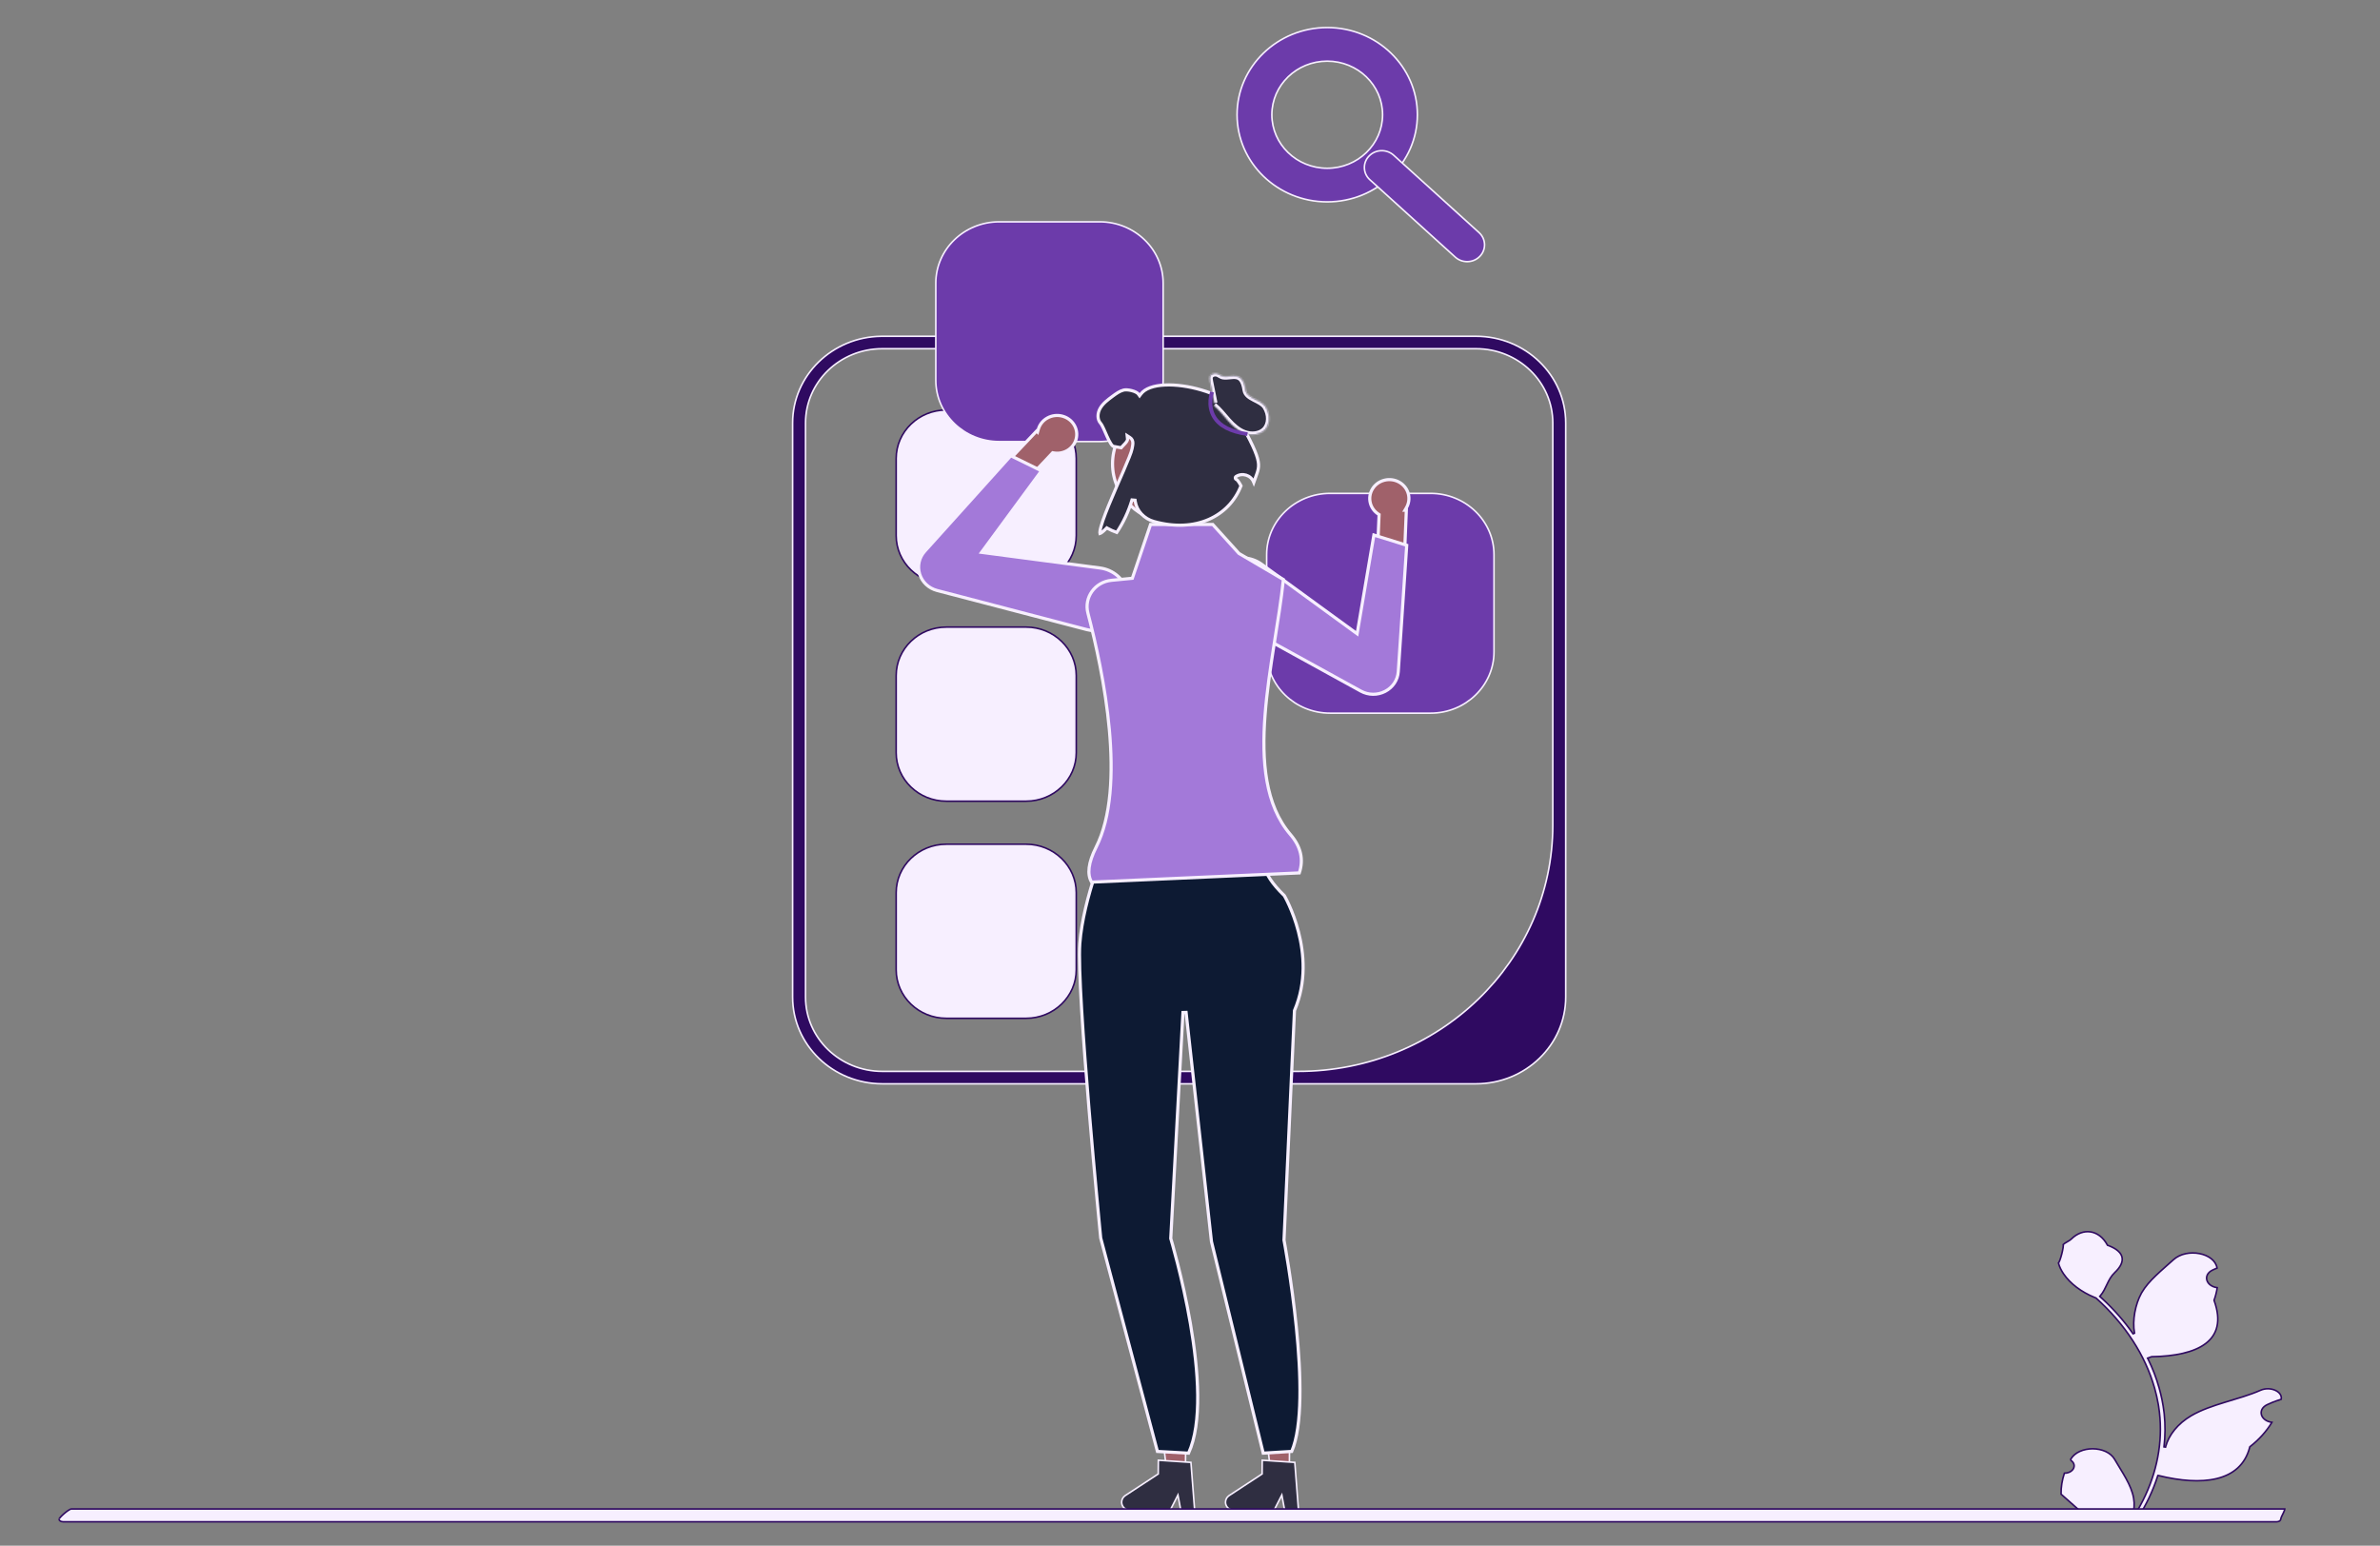 <svg width="1512" height="982" viewBox="0 0 1512 982" fill="none" xmlns="http://www.w3.org/2000/svg">
<rect x="0" y="0" width="1512" height="982" fill="#808080" stroke="none"/>
<path d="M560.541 213.641H937.694C969.136 213.641 994.687 238.373 994.688 268.737V633.454C994.687 663.819 969.136 688.551 937.694 688.551H560.541C529.099 688.551 503.548 663.819 503.548 633.454V268.737C503.548 238.61 528.701 214.028 559.805 213.646L560.541 213.641ZM560.541 221.536C533.609 221.536 511.747 242.653 511.747 268.737V633.454C511.747 659.538 533.609 680.655 560.541 680.655H824.728C914.05 680.655 986.489 610.629 986.489 524.212V268.737C986.489 242.653 964.627 221.536 937.694 221.536H560.541Z" fill="#2F0A61" stroke="#F7EFFF"/>
<path d="M601.203 260.469H651.872C669.462 260.469 683.743 274.304 683.743 291.273V340.271C683.743 357.24 669.462 371.075 651.872 371.075H601.203C583.613 371.075 569.331 357.24 569.331 340.271V291.273C569.331 274.304 583.613 260.469 601.203 260.469Z" fill="#F7EFFF" stroke="#2F0A61"/>
<path d="M601.203 398.398H651.872C669.462 398.399 683.743 412.233 683.743 429.203V478.2C683.743 495.17 669.462 509.005 651.872 509.005H601.203C583.613 509.005 569.331 495.17 569.331 478.2V429.203C569.331 412.233 583.613 398.398 601.203 398.398Z" fill="#F7EFFF" stroke="#2F0A61"/>
<path d="M601.203 536.336H651.872C669.462 536.336 683.743 550.171 683.743 567.141V616.138C683.743 633.107 669.462 646.942 651.872 646.942H601.203C583.613 646.942 569.331 633.108 569.331 616.138V567.141C569.331 550.171 583.613 536.336 601.203 536.336Z" fill="#F7EFFF" stroke="#2F0A61"/>
<path d="M634.801 140.922H698.646C720.877 140.922 738.935 158.408 738.935 179.866V241.604C738.935 263.063 720.877 280.549 698.646 280.549H634.801C612.569 280.549 594.512 263.063 594.512 241.604V179.866C594.512 158.408 612.569 140.922 634.801 140.922Z" fill="#6C3BAA" stroke="#F7EFFF"/>
<path d="M844.994 313.453H908.839C931.071 313.453 949.128 330.939 949.128 352.397V414.136C949.128 435.594 931.071 453.08 908.839 453.08H844.994C822.763 453.08 804.705 435.594 804.705 414.136V352.397C804.705 330.939 822.762 313.453 844.994 313.453Z" fill="#6C3BAA" stroke="#F7EFFF"/>
<path d="M753.54 885.425L753.118 933.88L741.089 933.782L735.464 885.277L753.54 885.425Z" fill="#A0616A" stroke="#F7EFFF"/>
<path d="M739.824 927.958V927.959L753.633 928.88H753.634L756.586 929.069L758.967 959.816L750.193 959.738L748.611 951.25L748.342 949.806L747.675 951.114L743.3 959.688L717.822 959.482C714.971 959.457 712.69 957.269 712.573 954.591L712.568 954.33C712.582 952.765 713.339 951.294 714.621 950.337L714.884 950.152L735.599 936.565L735.822 936.419L735.825 936.151L735.898 927.704L739.824 927.958Z" fill="#2F2E41" stroke="#F7EFFF"/>
<path d="M819.529 885.425L819.107 933.88L807.078 933.782L801.453 885.277L819.529 885.425Z" fill="#A0616A" stroke="#F7EFFF"/>
<path d="M805.814 927.958V927.959L819.623 928.88H819.624L822.576 929.069L824.957 959.816L816.184 959.738L814.602 951.25L814.332 949.806L813.665 951.114L809.29 959.688L783.812 959.482C780.961 959.457 778.68 957.269 778.563 954.591L778.559 954.33C778.572 952.765 779.33 951.294 780.611 950.337L780.874 950.152L801.589 936.565L801.812 936.419L801.815 936.151L801.889 927.704L805.814 927.958Z" fill="#2F2E41" stroke="#F7EFFF"/>
<path d="M755.172 536.735L803.67 547.157C803.65 547.223 803.629 547.291 803.61 547.362C803.359 548.335 803.26 549.739 803.71 551.624C804.6 555.354 807.637 560.969 815.921 569.002C815.96 569.07 816.018 569.17 816.091 569.301C816.245 569.577 816.472 569.989 816.755 570.528C817.321 571.608 818.116 573.195 819.023 575.215C820.839 579.256 823.1 585.022 824.882 591.913C828.448 605.707 830.07 623.925 822.44 641.844L822.369 642.01L822.361 642.189L815.72 787.753L815.715 787.869L815.736 787.984L816.719 787.799L815.736 787.985C815.736 787.986 815.737 787.987 815.737 787.988C815.738 787.991 815.739 787.996 815.74 788.002C815.743 788.014 815.745 788.032 815.75 788.057C815.759 788.106 815.773 788.179 815.791 788.276C815.827 788.47 815.88 788.759 815.949 789.138C816.087 789.895 816.287 791.011 816.537 792.443C817.037 795.308 817.734 799.438 818.525 804.497C820.108 814.615 822.062 828.443 823.556 843.287C825.049 858.135 826.08 873.98 825.815 888.137C825.557 902.01 824.053 914.129 820.616 922.107L802.507 923.202L769.636 788.807L753.518 643.195L751.525 643.252L743.777 786.675L743.768 786.85L743.818 787.017L744.775 786.729L743.818 787.018C743.819 787.018 743.819 787.019 743.819 787.021C743.82 787.023 743.822 787.028 743.823 787.033C743.827 787.045 743.832 787.063 743.839 787.086C743.853 787.133 743.874 787.203 743.901 787.296C743.956 787.482 744.038 787.759 744.144 788.123C744.355 788.85 744.664 789.923 745.05 791.304C745.822 794.065 746.905 798.055 748.146 802.966C750.628 812.789 753.741 826.289 756.271 841.004C758.801 855.723 760.743 871.635 760.889 886.286C761.032 900.657 759.442 913.701 755.077 923.215L735.303 922.111L699.276 786.549C699.275 786.539 699.275 786.528 699.273 786.517C699.266 786.441 699.255 786.328 699.24 786.179C699.211 785.88 699.168 785.437 699.111 784.857C698.998 783.698 698.833 781.993 698.623 779.813C698.204 775.454 697.607 769.191 696.898 761.583C695.481 746.366 693.613 725.766 691.814 704.23C690.016 682.694 688.288 660.226 687.147 641.272C686.005 622.291 685.457 606.909 686.005 599.496C687.103 584.632 691.5 568.4 695.642 555.853C697.71 549.586 699.71 544.252 701.191 540.486C701.932 538.604 702.543 537.113 702.969 536.095C703.128 535.713 703.262 535.398 703.366 535.153L755.172 536.735Z" fill="#0D1A33" stroke="#F7EFFF" stroke-width="2"/>
<path d="M879.514 305.092C886.197 303.418 892.975 307.309 894.688 313.705C895.52 316.816 895.002 319.954 893.489 322.56L892.587 324.114L893.441 324.089L892.038 358.29L875.106 350.713L876.098 327.511L876.099 327.493L876.122 326.926L875.647 326.614C873.227 325.027 871.377 322.635 870.593 319.705C868.884 313.322 872.841 306.763 879.514 305.092Z" fill="#A0616A" stroke="#F7EFFF" stroke-width="2"/>
<path d="M893.683 346.419L888.319 426.684C887.964 431.994 884.862 436.684 879.99 439.224C875.115 441.765 869.335 441.701 864.521 439.054L778.762 391.871C777.114 390.965 775.633 389.873 774.341 388.634C770.561 385.011 768.371 380.105 768.289 374.766C768.179 367.61 771.882 361.109 778.229 357.37C785.544 353.062 794.688 353.499 801.525 358.478L860.868 401.686L862.173 402.635L862.443 401.045L872.825 339.927L893.683 346.419Z" fill="#A379D9" stroke="#F7EFFF" stroke-width="2"/>
<path d="M665.235 265.64C671.161 262.233 678.806 264.13 682.309 269.828C685.799 275.505 683.883 282.859 677.977 286.254C675.269 287.81 672.197 288.25 669.316 287.728L668.782 287.631L668.41 288.025L668.398 288.038L652.181 305.219L634.672 299.083L658.581 273.833L659.149 274.412L659.621 272.76C660.443 269.884 662.361 267.292 665.235 265.64Z" fill="#A0616A" stroke="#F7EFFF" stroke-width="2"/>
<path d="M661.666 299.113L624.566 349.552L623.564 350.914L625.241 351.136L698.842 360.854C707.335 361.976 714.121 367.891 716.17 375.894C717.949 382.842 715.86 389.978 710.557 394.999C706.599 398.746 701.454 400.747 696.117 400.746H696.116C694.292 400.746 692.444 400.511 690.612 400.033H690.611L595.357 375.152C590.007 373.755 585.874 369.868 584.271 364.772C582.67 359.68 583.868 354.245 587.493 350.22L642.15 289.534L661.666 299.113Z" fill="#A379D9" stroke="#F7EFFF" stroke-width="2"/>
<path d="M770.449 333.195L787.02 351.502L787.122 351.615L787.255 351.693L815.325 368.184C814.014 380.955 811.696 395.006 809.412 409.523C807.092 424.267 804.811 439.478 803.684 454.225C801.433 483.657 803.749 511.539 819.847 530.245C826.402 537.863 828.311 545.973 825.438 554.575L693.49 560.428C690.513 555.533 691.371 548.09 696.31 538.339C706.116 518.976 707.251 491.119 704.758 463.547C702.261 435.928 696.103 408.399 691.154 389.561C688.544 379.624 695.543 369.703 706.161 368.676L718.721 367.461L719.364 367.399L719.571 366.787L730.951 333.195H770.449Z" fill="#A379D9" stroke="#F7EFFF" stroke-width="2"/>
<path d="M745.391 257.383C766.743 257.383 783.994 274.113 783.994 294.681C783.994 315.248 766.742 331.978 745.391 331.978C724.039 331.978 706.787 315.248 706.787 294.681C706.787 274.113 724.039 257.383 745.391 257.383Z" fill="#A0616A" stroke="#F7EFFF" stroke-width="2"/>
<path d="M740.08 244.601C747.131 244.272 755.448 245.473 763.258 247.768C771.075 250.064 778.296 253.431 783.197 257.37C788.134 261.338 790.451 265.645 789.242 269.907L789.13 270.302L789.327 270.66C793.087 277.53 795.596 282.527 797.191 286.373C798.787 290.22 799.444 292.857 799.546 295.018C799.647 297.157 799.209 298.907 798.47 301.016C797.935 302.54 797.226 304.295 796.495 306.467C796.461 306.381 796.426 306.294 796.392 306.206C794.668 301.837 789.199 300.166 785.231 302.751C785.219 302.759 785.185 302.781 785.147 302.811C785.123 302.83 785.019 302.908 784.928 303.039C784.821 303.192 784.664 303.52 784.793 303.925C784.898 304.253 785.133 304.415 785.191 304.455C785.272 304.51 785.345 304.542 785.365 304.551C785.392 304.563 785.418 304.573 785.427 304.576C785.452 304.586 785.458 304.589 785.47 304.594C785.489 304.602 785.612 304.654 785.842 304.859C786.301 305.271 787.158 306.271 788.404 308.649C780.918 327.953 759.652 338.759 733.089 331.317C726.87 329.575 722.174 324.593 721.201 318.528L721.119 317.938L721.103 317.798L719.151 317.624C716.915 325.062 713.557 332.179 709.479 338.271C707.274 337.483 705.367 336.639 703.813 335.752L703.147 335.371L702.607 335.916C701.495 337.039 700.602 337.824 699.904 338.325C699.337 338.733 698.979 338.891 698.789 338.945C698.73 338.699 698.711 338.238 698.808 337.499C699.013 335.923 699.667 333.591 700.656 330.718C701.64 327.863 702.932 324.534 704.382 320.988C707.282 313.894 710.789 305.985 713.67 299.321C715.108 295.995 716.392 292.976 717.36 290.535C718.315 288.131 719.004 286.189 719.2 285.068C719.391 283.977 719.724 282.614 719.704 281.432C719.682 280.135 719.248 278.854 717.851 277.959L716.094 276.835L716.317 278.908C716.352 279.229 716.265 279.619 716.004 280.108C715.742 280.599 715.341 281.119 714.85 281.673C714.356 282.229 713.821 282.764 713.282 283.323C712.92 283.699 712.554 284.089 712.231 284.479C710.832 284.246 709.224 283.944 707.346 283.573H707.344C707.239 283.553 707.017 283.453 706.683 283.121C706.359 282.801 706.004 282.338 705.623 281.742C704.862 280.551 704.085 278.965 703.318 277.276C702.588 275.669 701.787 273.784 701.137 272.368C700.797 271.628 700.465 270.941 700.148 270.361C699.839 269.795 699.515 269.273 699.179 268.898L699.178 268.896C696.988 266.466 697.144 262.474 698.933 259.397L698.936 259.394C700.718 256.29 703.751 254.021 706.891 251.688L706.89 251.688C709.178 250.014 711.334 248.444 713.859 247.817C715.001 247.534 717 247.658 718.977 248.171C719.945 248.422 720.861 248.755 721.614 249.143C722.383 249.538 722.907 249.952 723.182 250.329L723.98 251.424L724.791 250.337C727.426 246.805 732.962 244.932 740.08 244.601Z" fill="#2F2E41" stroke="#F7EFFF" stroke-width="2"/>
<mask id="path-19-inside-1_2391_1946" fill="white">
<path d="M771.47 256.079L768.696 242.365C768.463 241.212 768.242 239.961 768.779 238.908C769.47 237.554 771.245 236.993 772.79 237.209C774.335 237.425 775.49 238.789 777.027 239.052C782.371 239.966 789.435 234.861 791.349 247.774C792.147 253.158 801.031 253.726 803.998 258.347C806.965 262.967 807.329 269.637 803.28 273.411C800.046 276.426 794.853 276.774 790.653 275.234C786.453 273.694 783.082 270.583 780.138 267.303C777.194 264.023 774.527 260.473 771.131 257.63"/>
</mask>
<path d="M771.47 256.079L768.696 242.365C768.463 241.212 768.242 239.961 768.779 238.908C769.47 237.554 771.245 236.993 772.79 237.209C774.335 237.425 775.49 238.789 777.027 239.052C782.371 239.966 789.435 234.861 791.349 247.774C792.147 253.158 801.031 253.726 803.998 258.347C806.965 262.967 807.329 269.637 803.28 273.411C800.046 276.426 794.853 276.774 790.653 275.234C786.453 273.694 783.082 270.583 780.138 267.303C777.194 264.023 774.527 260.473 771.131 257.63" fill="#2F2E41"/>
<path d="M768.696 242.365L766.736 242.761L766.736 242.761L768.696 242.365ZM768.779 238.908L766.998 237.999L766.998 237.999L768.779 238.908ZM772.79 237.209L772.513 239.19L772.513 239.19L772.79 237.209ZM777.027 239.052L776.69 241.023L776.69 241.023L777.027 239.052ZM791.349 247.774L789.371 248.067L789.371 248.067L791.349 247.774ZM803.998 258.347L805.681 257.266L805.681 257.266L803.998 258.347ZM803.28 273.411L801.916 271.949L801.916 271.949L803.28 273.411ZM771.47 256.079L773.43 255.683L770.656 241.968L768.696 242.365L766.736 242.761L769.51 256.476L771.47 256.079ZM768.696 242.365L770.656 241.968C770.399 240.694 770.39 240.152 770.561 239.817L768.779 238.908L766.998 237.999C766.093 239.77 766.527 241.73 766.736 242.761L768.696 242.365ZM768.779 238.908L770.561 239.817C770.716 239.513 771.438 239.04 772.513 239.19L772.79 237.209L773.067 235.228C771.053 234.947 768.224 235.596 766.998 237.999L768.779 238.908ZM772.79 237.209L772.513 239.19C772.824 239.233 773.162 239.399 773.889 239.832C774.491 240.189 775.489 240.818 776.69 241.023L777.027 239.052L777.364 237.081C777.029 237.023 776.681 236.838 775.934 236.394C775.313 236.024 774.301 235.401 773.067 235.228L772.79 237.209ZM777.027 239.052L776.69 241.023C778.345 241.306 780.072 241.116 781.455 240.974C782.96 240.819 784.121 240.713 785.14 240.885C786.039 241.037 786.787 241.403 787.456 242.293C788.187 243.267 788.915 244.996 789.371 248.067L791.349 247.774L793.328 247.481C792.826 244.095 791.953 241.62 790.654 239.891C789.293 238.078 787.582 237.241 785.808 236.941C784.154 236.662 782.428 236.853 781.046 236.995C779.541 237.149 778.381 237.254 777.364 237.081L777.027 239.052ZM791.349 247.774L789.371 248.067C789.657 250 790.679 251.441 791.915 252.541C793.111 253.606 794.589 254.423 795.941 255.123C797.371 255.863 798.652 256.469 799.824 257.2C800.974 257.917 801.803 258.63 802.315 259.427L803.998 258.347L805.681 257.266C804.71 255.753 803.315 254.663 801.94 253.805C800.587 252.962 799.041 252.223 797.78 251.57C796.44 250.877 795.362 250.254 794.575 249.554C793.828 248.889 793.44 248.24 793.328 247.481L791.349 247.774ZM803.998 258.347L802.315 259.427C804.976 263.572 805.001 269.073 801.916 271.949L803.28 273.411L804.644 274.874C809.657 270.2 808.954 262.363 805.681 257.266L803.998 258.347ZM803.28 273.411L801.916 271.949C799.401 274.293 795.078 274.727 791.342 273.356L790.653 275.234L789.965 277.112C794.628 278.822 800.691 278.559 804.644 274.874L803.28 273.411ZM790.653 275.234L791.342 273.356C787.615 271.99 784.514 269.184 781.626 265.967L780.138 267.303L778.65 268.639C781.651 271.983 785.291 275.398 789.965 277.112L790.653 275.234ZM780.138 267.303L781.626 265.967C778.839 262.862 775.956 259.061 772.415 256.097L771.131 257.63L769.847 259.164C773.099 261.885 775.548 265.183 778.65 268.639L780.138 267.303Z" fill="#F7EFFF" mask="url(#path-19-inside-1_2391_1946)"/>
<path d="M792.321 276.941C781.484 275.477 774.097 271.666 770.366 265.614C765.483 257.692 768.754 248.969 768.895 248.602L771.186 249.425C771.156 249.505 768.188 257.49 772.479 264.424C775.816 269.818 782.606 273.242 792.658 274.6L792.321 276.941Z" fill="#6C3BAA"/>
<path d="M843.174 17.5C874.772 17.5 900.455 42.359 900.455 72.875C900.455 103.391 874.772 128.25 843.174 128.25C811.576 128.25 785.894 103.391 785.894 72.875C785.894 42.359 811.576 17.5 843.174 17.5ZM843.174 38.851C823.797 38.851 808.006 54.097 808.006 72.875C808.006 91.653 823.797 106.9 843.174 106.9C862.551 106.9 878.343 91.654 878.343 72.875C878.343 54.096 862.551 38.851 843.174 38.851Z" fill="#6C3BAA" stroke="#F7EFFF"/>
<path d="M869.772 99.116C873.939 94.794 880.944 94.578 885.406 98.626V98.627L939.638 147.773L939.639 147.774C944.09 151.803 944.315 158.549 940.146 162.847H940.145C937.971 165.095 935.028 166.23 932.074 166.23C929.358 166.23 926.642 165.273 924.511 163.337H924.51L870.279 114.189H870.278C865.827 110.161 865.602 103.415 869.771 99.117L869.772 99.116Z" fill="#6C3BAA" stroke="#F7EFFF"/>
<path d="M1315.97 787.101C1319.69 783.474 1324.07 782.012 1328.15 782.643C1332.24 783.273 1336.11 786.008 1338.79 790.948L1338.88 791.115L1339.06 791.181C1344.86 793.289 1347.6 796.024 1348.14 798.899C1348.69 801.785 1347.08 805.081 1343.53 808.438C1341.17 810.665 1339.83 813.28 1338.6 815.86C1337.36 818.458 1336.23 821.003 1334.28 823.251L1333.96 823.617L1334.32 823.946C1334.53 824.14 1334.74 824.33 1334.95 824.517C1335.16 824.704 1335.37 824.889 1335.57 825.075V825.074C1343.12 832.035 1349.64 839.517 1355.13 847.374L1356.03 846.999C1354.55 838.629 1356.63 828.569 1360.29 821.844L1360.64 821.203C1362.84 817.385 1366.01 813.851 1369.58 810.423C1373.14 806.986 1377.05 803.703 1380.76 800.33C1385.04 796.437 1391.62 795.31 1397.36 796.437C1403.08 797.56 1407.72 800.865 1408.5 805.615C1407.8 805.906 1407.1 806.207 1406.42 806.52L1405.62 806.892C1404.05 807.64 1402.97 808.659 1402.37 809.812C1401.77 810.969 1401.68 812.23 1402.05 813.413C1402.75 815.7 1405.11 817.605 1408.6 818.097C1408.2 820.732 1407.55 823.346 1406.63 825.917L1406.57 826.086L1406.63 826.254C1408.98 832.776 1409.45 838.212 1408.44 842.701C1407.43 847.181 1404.93 850.764 1401.22 853.573C1393.79 859.214 1381.53 861.72 1366.97 861.935L1366.88 861.936L1366.8 861.965C1366.16 862.204 1365.54 862.439 1364.9 862.663L1364.36 862.85L1364.61 863.356C1367.56 869.316 1369.91 875.429 1371.65 881.623L1371.65 881.625C1373.11 886.756 1374.15 891.938 1374.78 897.143L1374.9 898.185C1375.65 905.189 1375.59 912.231 1374.77 919.228L1375.75 919.384L1375.8 919.152C1377.86 911.562 1383.6 904.431 1391.99 899.475C1398.26 895.772 1405.83 893.231 1413.58 890.858C1421.31 888.492 1429.22 886.292 1436.07 883.273C1439.22 881.889 1442.81 882.092 1445.47 883.294C1448.13 884.498 1449.7 886.605 1449.21 889.005C1447.27 889.584 1445.37 890.249 1443.53 890.99H1443.53C1442.43 891.439 1441.34 891.915 1440.29 892.418C1438.71 893.166 1437.63 894.187 1437.03 895.34C1436.44 896.496 1436.35 897.757 1436.71 898.94C1437.42 901.244 1439.81 903.159 1443.34 903.634C1439.92 909.275 1435.25 914.52 1429.44 919.07L1429.31 919.175L1429.27 919.34C1426.36 930.625 1418.7 936.798 1408.36 939.343C1397.98 941.896 1384.93 940.788 1371.37 937.45L1371.31 937.436H1370.87L1370.76 937.783C1367.83 946.97 1363.56 955.951 1358.07 964.52H1312.62C1312.61 964.49 1312.6 964.461 1312.58 964.432C1316.62 964.569 1320.67 964.38 1324.64 963.852L1325.72 963.707L1324.9 962.981C1323.19 961.473 1321.49 959.959 1319.78 958.444C1318.07 956.93 1316.36 955.415 1314.65 953.906L1314.63 953.89L1314.61 953.875L1314.44 953.73L1314.44 953.729L1311.83 951.417C1311.01 950.696 1310.2 949.976 1309.39 949.254C1309.31 944.767 1310.05 940.291 1311.5 935.934C1314.1 935.94 1316.19 934.796 1317.15 933.188C1317.65 932.341 1317.84 931.366 1317.6 930.398C1317.37 929.473 1316.76 928.604 1315.76 927.881L1315.49 927.107C1315.5 927.084 1315.52 927.06 1315.53 927.036C1318.08 922.668 1323.73 920.429 1329.48 920.446C1335.24 920.464 1340.87 922.737 1343.4 927.111C1345.77 931.231 1348.41 935.24 1350.68 939.383C1352.94 943.498 1354.77 947.634 1355.49 951.858V951.86C1356.14 955.579 1355.85 959.371 1354.7 963.028L1355.6 963.446C1366.65 946.066 1372.48 927.075 1372.48 907.966C1372.48 903.165 1372.11 898.363 1371.37 893.574L1371.13 892.106C1370.54 888.686 1369.77 885.284 1368.81 881.909C1362.89 861.067 1350.07 841.234 1331.61 824.68L1331.54 824.619L1331.46 824.586L1330.64 824.257C1322.23 820.796 1315.25 815.547 1311 809.327C1309.5 807.117 1308.32 804.765 1307.71 802.384C1307.83 802.265 1307.93 802.115 1308.02 801.957C1308.22 801.627 1308.42 801.171 1308.61 800.646C1309.01 799.591 1309.44 798.18 1309.81 796.755C1310.17 795.329 1310.49 793.871 1310.66 792.721C1310.75 792.148 1310.8 791.636 1310.81 791.237C1310.81 791.039 1310.8 790.85 1310.77 790.688C1310.77 790.676 1310.77 790.663 1310.76 790.649C1311.38 790.055 1312.2 789.571 1313.1 789.058C1314.08 788.499 1315.15 787.902 1315.97 787.101Z" fill="#F7EFFF" stroke="#2F0A61"/>
<path d="M45.204 958.68H1451.5C1451.5 958.687 1451.5 958.694 1451.5 958.702C1451.5 958.773 1451.49 958.867 1451.46 958.986C1451.35 959.479 1451.06 960.184 1450.69 960.978C1450.51 961.368 1450.31 961.768 1450.12 962.163C1449.92 962.556 1449.73 962.944 1449.56 963.303C1449.4 963.66 1449.25 963.998 1449.14 964.29C1449.04 964.564 1448.95 964.86 1448.95 965.109C1448.95 965.516 1448.72 965.927 1448.27 966.254C1447.81 966.581 1447.16 966.799 1446.41 966.799H40.041C39.29 966.799 38.635 966.581 38.181 966.254C37.729 965.929 37.503 965.521 37.5 965.117C37.499 965.129 37.499 965.105 37.53 965.035C37.563 964.961 37.618 964.863 37.699 964.741C37.862 964.497 38.105 964.194 38.416 963.85C39.035 963.163 39.886 962.349 40.795 961.568C41.704 960.787 42.66 960.049 43.484 959.51C43.897 959.24 44.268 959.026 44.578 958.881C44.904 958.729 45.108 958.68 45.204 958.68Z" fill="#F7EFFF" stroke="#2F0A61"/>
</svg>

